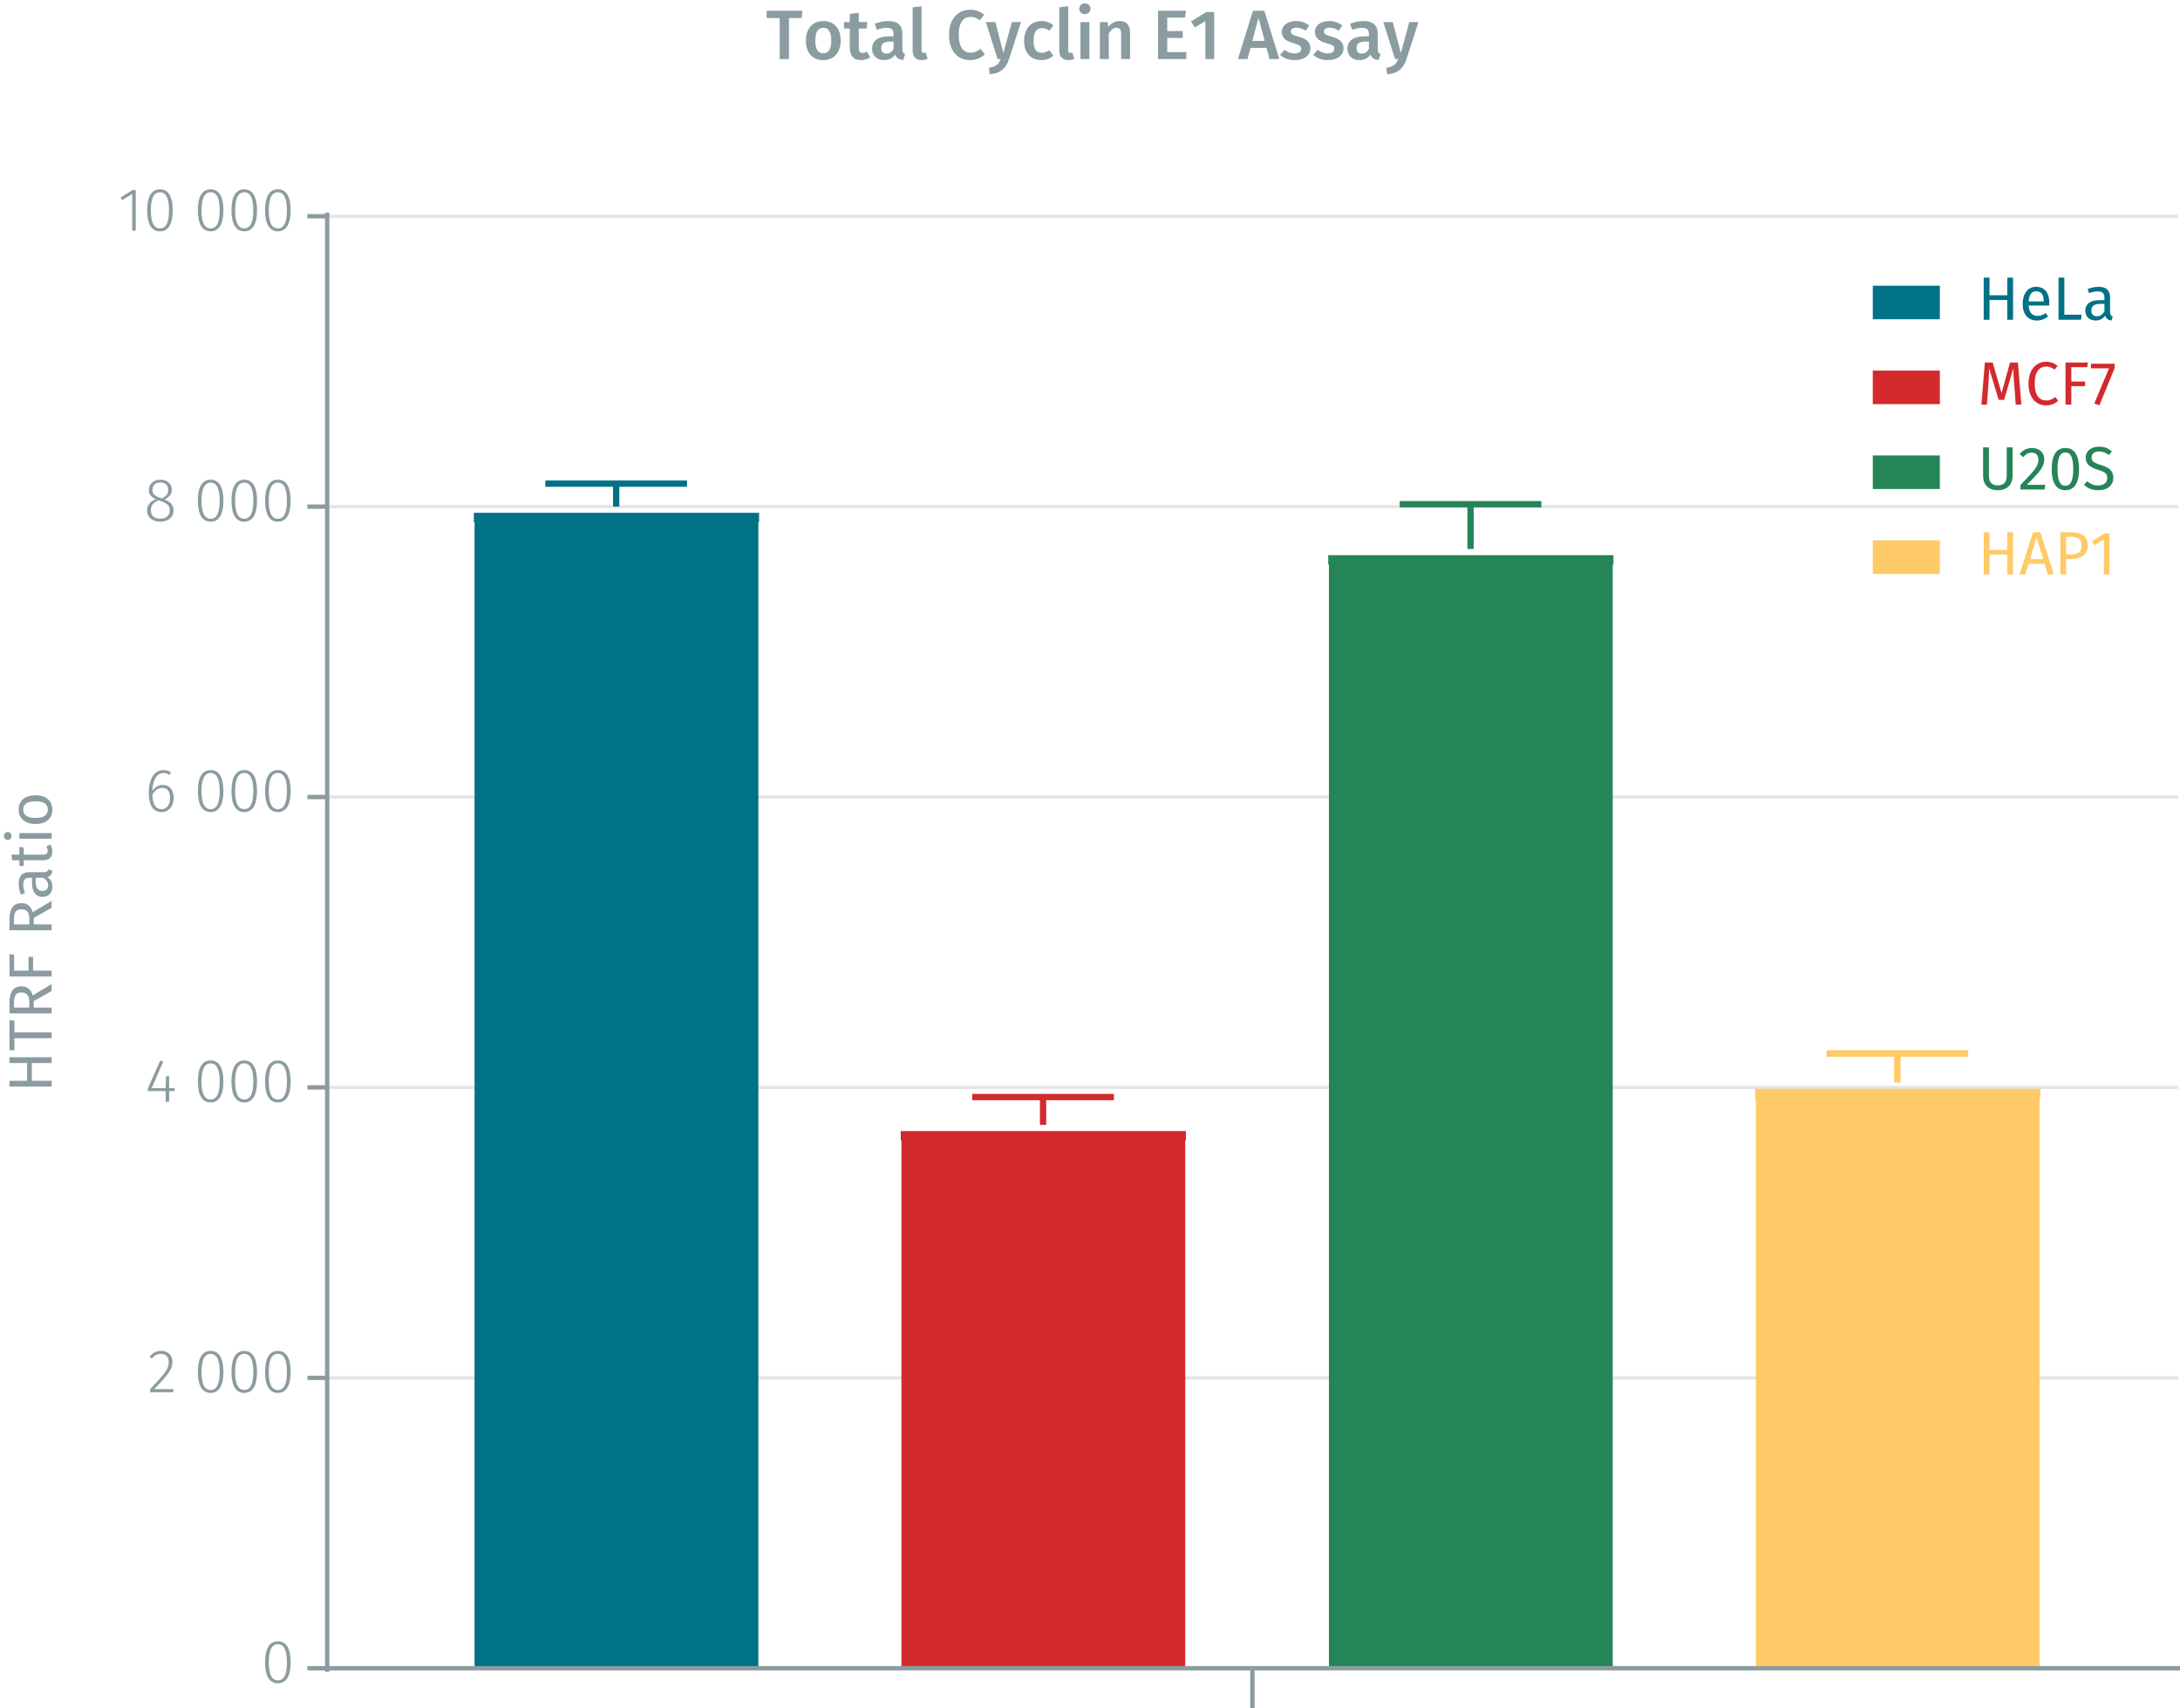 <?xml version="1.0" encoding="UTF-8"?><svg id="Calque_1" xmlns="http://www.w3.org/2000/svg" viewBox="0 0 499.242 391.244"><line x1="74.933" y1="315.59" x2="498.829" y2="315.59" fill="none" stroke="#e5e5e5" stroke-miterlimit="10" stroke-width=".75"/><line x1="74.933" y1="249.058" x2="498.829" y2="249.058" fill="none" stroke="#e5e5e5" stroke-miterlimit="10" stroke-width=".75"/><line x1="74.933" y1="182.55" x2="498.829" y2="182.55" fill="none" stroke="#e5e5e5" stroke-miterlimit="10" stroke-width=".75"/><line x1="74.933" y1="116.041" x2="498.829" y2="116.041" fill="none" stroke="#e5e5e5" stroke-miterlimit="10" stroke-width=".75"/><line x1="74.933" y1="49.532" x2="498.829" y2="49.532" fill="none" stroke="#e5e5e5" stroke-miterlimit="10" stroke-width=".75"/><polyline points="403.179 382.099 403.179 250.444 401.942 250.444 467.242 250.444 466.005 250.444 466.005 382.099" fill="#fdca67" stroke="#fdca67" stroke-miterlimit="1.5" stroke-width="2.16"/><polyline points="305.418 128.234 305.418 382.099 368.255 382.099 368.255 128.234 305.418 128.234" fill="#268557" fill-rule="evenodd"/><polyline points="305.418 382.099 305.418 128.234 304.18 128.234 369.492 128.234 368.255 128.234 368.255 382.099" fill="none" stroke="#268557" stroke-miterlimit="1.5" stroke-width="2.16"/><polyline points="207.519 260.143 207.519 382.099 270.356 382.099 270.356 260.143 207.519 260.143" fill="#d32a2e" fill-rule="evenodd"/><polyline points="207.519 382.099 207.519 260.143 206.281 260.143 271.593 260.143 270.356 260.143 270.356 382.099" fill="none" stroke="#d32a2e" stroke-miterlimit="1.5" stroke-width="2.16"/><polyline points="109.758 118.535 109.758 382.099 172.594 382.099 172.594 118.535 109.758 118.535" fill="#007286" fill-rule="evenodd"/><polyline points="109.758 382.099 109.758 118.535 108.52 118.535 173.832 118.535 172.594 118.535 172.594 382.099" fill="none" stroke="#007286" stroke-miterlimit="1.5" stroke-width="2.16"/><path d="m286.818,391.244v-9.145m-212.298,0h424.721" fill="none" stroke="#8b9ca0" stroke-miterlimit="10"/><path d="m66.565,380.745c0,3.151-1.022,4.805-2.928,4.805-1.919,0-2.928-1.667-2.928-4.818s1.009-4.805,2.928-4.805,2.928,1.652,2.928,4.818Zm-5.015-.014c0,2.871.742,4.146,2.087,4.146s2.073-1.261,2.073-4.132-.729-4.146-2.073-4.146c-1.331,0-2.087,1.261-2.087,4.133Z" fill="#8b9ca0"/><path d="m39.488,311.868c0,1.849-1.037,3.012-4.161,6.303h4.413l-.112.715h-5.252v-.687c3.459-3.684,4.272-4.65,4.272-6.289,0-1.106-.7-1.808-1.765-1.808-.896,0-1.513.379-2.087,1.065l-.56-.421c.742-.896,1.569-1.33,2.689-1.33,1.597,0,2.563,1.05,2.563,2.451Z" fill="#8b9ca0"/><path d="m51.165,314.235c0,3.151-1.022,4.805-2.928,4.805-1.919,0-2.928-1.667-2.928-4.818s1.009-4.805,2.928-4.805,2.928,1.652,2.928,4.818Zm-5.015-.014c0,2.871.742,4.146,2.087,4.146s2.073-1.261,2.073-4.132-.729-4.146-2.073-4.146c-1.331,0-2.087,1.261-2.087,4.133Z" fill="#8b9ca0"/><path d="m58.864,314.235c0,3.151-1.022,4.805-2.928,4.805-1.919,0-2.928-1.667-2.928-4.818s1.009-4.805,2.928-4.805,2.928,1.652,2.928,4.818Zm-5.015-.014c0,2.871.742,4.146,2.087,4.146s2.073-1.261,2.073-4.132-.729-4.146-2.073-4.146c-1.331,0-2.087,1.261-2.087,4.133Z" fill="#8b9ca0"/><path d="m66.564,314.235c0,3.151-1.022,4.805-2.928,4.805-1.919,0-2.928-1.667-2.928-4.818s1.009-4.805,2.928-4.805,2.928,1.652,2.928,4.818Zm-5.015-.014c0,2.871.742,4.146,2.087,4.146s2.073-1.261,2.073-4.132-.729-4.146-2.073-4.146c-1.331,0-2.087,1.261-2.087,4.133Z" fill="#8b9ca0"/><path d="m39.993,249.903h-1.261v2.451h-.798v-2.451h-4.076v-.603l2.844-6.415.686.279-2.661,6.065h3.208l.098-2.731h.7v2.731h1.261v.673Z" fill="#8b9ca0"/><path d="m51.165,247.704c0,3.151-1.022,4.805-2.928,4.805-1.919,0-2.928-1.667-2.928-4.818s1.009-4.805,2.928-4.805,2.928,1.652,2.928,4.818Zm-5.015-.014c0,2.871.742,4.146,2.087,4.146s2.073-1.261,2.073-4.132-.729-4.146-2.073-4.146c-1.331,0-2.087,1.261-2.087,4.133Z" fill="#8b9ca0"/><path d="m58.864,247.704c0,3.151-1.022,4.805-2.928,4.805-1.919,0-2.928-1.667-2.928-4.818s1.009-4.805,2.928-4.805,2.928,1.652,2.928,4.818Zm-5.015-.014c0,2.871.742,4.146,2.087,4.146s2.073-1.261,2.073-4.132-.729-4.146-2.073-4.146c-1.331,0-2.087,1.261-2.087,4.133Z" fill="#8b9ca0"/><path d="m66.564,247.704c0,3.151-1.022,4.805-2.928,4.805-1.919,0-2.928-1.667-2.928-4.818s1.009-4.805,2.928-4.805,2.928,1.652,2.928,4.818Zm-5.015-.014c0,2.871.742,4.146,2.087,4.146s2.073-1.261,2.073-4.132-.729-4.146-2.073-4.146c-1.331,0-2.087,1.261-2.087,4.133Z" fill="#8b9ca0"/><path d="m39.769,182.709c0,2.045-1.177,3.292-2.746,3.292-2.171,0-2.956-1.905-2.956-4.356,0-3.25,1.275-5.267,3.362-5.267.714,0,1.247.21,1.737.546l-.351.561c-.434-.28-.868-.435-1.4-.435-1.555,0-2.465,1.709-2.521,4.104.588-.854,1.387-1.373,2.395-1.373,1.345,0,2.479.938,2.479,2.928Zm-.826.028c0-1.625-.757-2.283-1.765-2.283-.966,0-1.751.616-2.283,1.54.056,2.073.645,3.334,2.129,3.334,1.261,0,1.919-1.078,1.919-2.591Z" fill="#8b9ca0"/><path d="m51.165,181.196c0,3.151-1.022,4.805-2.928,4.805-1.919,0-2.928-1.667-2.928-4.818s1.009-4.805,2.928-4.805,2.928,1.652,2.928,4.818Zm-5.015-.014c0,2.871.742,4.146,2.087,4.146s2.073-1.261,2.073-4.132-.729-4.146-2.073-4.146c-1.331,0-2.087,1.261-2.087,4.133Z" fill="#8b9ca0"/><path d="m58.864,181.196c0,3.151-1.022,4.805-2.928,4.805-1.919,0-2.928-1.667-2.928-4.818s1.009-4.805,2.928-4.805,2.928,1.652,2.928,4.818Zm-5.015-.014c0,2.871.742,4.146,2.087,4.146s2.073-1.261,2.073-4.132-.729-4.146-2.073-4.146c-1.331,0-2.087,1.261-2.087,4.133Z" fill="#8b9ca0"/><path d="m66.564,181.196c0,3.151-1.022,4.805-2.928,4.805-1.919,0-2.928-1.667-2.928-4.818s1.009-4.805,2.928-4.805,2.928,1.652,2.928,4.818Zm-5.015-.014c0,2.871.742,4.146,2.087,4.146s2.073-1.261,2.073-4.132-.729-4.146-2.073-4.146c-1.331,0-2.087,1.261-2.087,4.133Z" fill="#8b9ca0"/><path d="m39.741,116.914c0,1.555-1.26,2.577-3.053,2.577-1.821,0-2.998-1.051-2.998-2.563,0-1.232.729-2.087,2.003-2.592-1.093-.49-1.597-1.106-1.597-2.143,0-1.499,1.275-2.325,2.62-2.325,1.331,0,2.633.771,2.633,2.311,0,.995-.546,1.64-1.681,2.228,1.387.561,2.073,1.261,2.073,2.508Zm-.854,0c0-1.135-.603-1.598-2.073-2.144l-.477-.183c-1.247.491-1.793,1.219-1.793,2.34,0,1.219.869,1.877,2.157,1.877,1.303,0,2.186-.687,2.186-1.891Zm-2.255-2.9l.434.154c1.022-.546,1.471-1.093,1.471-1.961,0-1.078-.742-1.695-1.821-1.695-1.037,0-1.807.603-1.807,1.695,0,.91.477,1.345,1.723,1.807Z" fill="#8b9ca0"/><path d="m51.165,114.687c0,3.151-1.022,4.805-2.928,4.805-1.919,0-2.928-1.667-2.928-4.818s1.009-4.805,2.928-4.805,2.928,1.652,2.928,4.818Zm-5.015-.014c0,2.871.742,4.146,2.087,4.146s2.073-1.261,2.073-4.132-.729-4.146-2.073-4.146c-1.331,0-2.087,1.261-2.087,4.133Z" fill="#8b9ca0"/><path d="m58.865,114.687c0,3.151-1.022,4.805-2.928,4.805-1.919,0-2.928-1.667-2.928-4.818s1.009-4.805,2.928-4.805,2.928,1.652,2.928,4.818Zm-5.015-.014c0,2.871.742,4.146,2.087,4.146s2.073-1.261,2.073-4.132-.729-4.146-2.073-4.146c-1.331,0-2.087,1.261-2.087,4.133Z" fill="#8b9ca0"/><path d="m66.564,114.687c0,3.151-1.022,4.805-2.928,4.805-1.919,0-2.928-1.667-2.928-4.818s1.009-4.805,2.928-4.805,2.928,1.652,2.928,4.818Zm-5.015-.014c0,2.871.742,4.146,2.087,4.146s2.073-1.261,2.073-4.132-.729-4.146-2.073-4.146c-1.331,0-2.087,1.261-2.087,4.133Z" fill="#8b9ca0"/><path d="m31.088,52.829h-.812v-8.419l-2.297,1.429-.378-.602,2.787-1.724h.701v9.315Z" fill="#8b9ca0"/><path d="m39.559,48.179c0,3.151-1.022,4.805-2.928,4.805-1.919,0-2.928-1.667-2.928-4.818s1.009-4.805,2.928-4.805,2.928,1.652,2.928,4.818Zm-5.015-.014c0,2.871.742,4.146,2.087,4.146s2.073-1.261,2.073-4.132-.729-4.146-2.073-4.146c-1.331,0-2.087,1.261-2.087,4.133Z" fill="#8b9ca0"/><path d="m51.165,48.179c0,3.151-1.022,4.805-2.928,4.805-1.919,0-2.928-1.667-2.928-4.818s1.009-4.805,2.928-4.805,2.928,1.652,2.928,4.818Zm-5.015-.014c0,2.871.742,4.146,2.087,4.146s2.073-1.261,2.073-4.132-.729-4.146-2.073-4.146c-1.331,0-2.087,1.261-2.087,4.133Z" fill="#8b9ca0"/><path d="m58.865,48.179c0,3.151-1.022,4.805-2.928,4.805-1.919,0-2.928-1.667-2.928-4.818s1.009-4.805,2.928-4.805,2.928,1.652,2.928,4.818Zm-5.015-.014c0,2.871.742,4.146,2.087,4.146s2.073-1.261,2.073-4.132-.729-4.146-2.073-4.146c-1.331,0-2.087,1.261-2.087,4.133Z" fill="#8b9ca0"/><path d="m66.564,48.179c0,3.151-1.022,4.805-2.928,4.805-1.919,0-2.928-1.667-2.928-4.818s1.009-4.805,2.928-4.805,2.928,1.652,2.928,4.818Zm-5.015-.014c0,2.871.742,4.146,2.087,4.146s2.073-1.261,2.073-4.132-.729-4.146-2.073-4.146c-1.331,0-2.087,1.261-2.087,4.133Z" fill="#8b9ca0"/><path d="m74.933,49.532h-4.537m4.537,66.509h-4.537m4.537,66.509h-4.537m4.537,66.509h-4.537m4.537,66.532h-4.537m4.537,66.509h-4.537m4.537.831V48.701" fill="none" stroke="#8b9ca0" stroke-miterlimit="10"/><polyline points="418.293 241.299 450.742 241.299 434.517 241.299 434.517 247.95" fill="none" stroke="#ffca67" stroke-miterlimit="10" stroke-width="1.5"/><polyline points="320.543 115.487 352.992 115.487 336.768 115.487 336.768 125.74" fill="none" stroke="#268557" stroke-miterlimit="1.5" stroke-width="1.44"/><polyline points="222.644 251.275 255.093 251.275 238.869 251.275 238.869 257.649" fill="none" stroke="#d32a2e" stroke-miterlimit="1.5" stroke-width="1.44"/><polyline points="124.882 110.776 157.332 110.776 141.107 110.776 141.107 116.041" fill="none" stroke="#007286" stroke-miterlimit="1.5" stroke-width="1.44"/><path d="m183.564,4.147h-2.881v9.38h-2.129V4.147h-2.978v-1.681h8.211l-.224,1.681Z" fill="#8b9ca0"/><path d="m192.525,9.286c0,2.673-1.489,4.481-3.986,4.481s-3.985-1.696-3.985-4.481c0-2.657,1.488-4.466,4.001-4.466,2.497,0,3.97,1.696,3.97,4.466Zm-5.811,0c0,2.032.625,2.929,1.825,2.929s1.825-.912,1.825-2.929-.624-2.913-1.809-2.913c-1.201,0-1.841.912-1.841,2.913Z" fill="#8b9ca0"/><path d="m199.292,13.127c-.608.433-1.376.641-2.129.641-1.665-.016-2.545-.96-2.545-2.769v-4.466h-1.329v-1.473h1.329v-1.873l2.049-.24v2.113h1.969l-.208,1.473h-1.761v4.417c0,.833.272,1.169.896,1.169.32,0,.641-.096,1.009-.305l.72,1.312Z" fill="#8b9ca0"/><path d="m207.293,12.375l-.433,1.36c-.944-.08-1.552-.399-1.873-1.232-.608.896-1.521,1.265-2.545,1.265-1.681,0-2.721-1.072-2.721-2.609,0-1.84,1.376-2.833,3.841-2.833h1.073v-.479c0-1.104-.496-1.473-1.584-1.473-.577,0-1.393.16-2.257.448l-.464-1.393c1.04-.4,2.113-.608,3.057-.608,2.273,0,3.265,1.04,3.265,2.913v3.554c0,.688.224.928.641,1.088Zm-2.657-1.137v-1.712h-.849c-1.328,0-1.984.479-1.984,1.473,0,.815.416,1.28,1.2,1.28.705,0,1.249-.368,1.633-1.041Z" fill="#8b9ca0"/><path d="m209.001,11.591V1.667l2.049-.225v10.084c0,.4.128.593.48.593.176,0,.336-.032.464-.08l.448,1.44c-.352.16-.849.288-1.376.288-1.297,0-2.065-.784-2.065-2.177Z" fill="#8b9ca0"/><path d="m225.404,3.396l-1.072,1.248c-.64-.512-1.296-.784-2.049-.784-1.537,0-2.721,1.121-2.721,4.114,0,2.913,1.152,4.098,2.721,4.098.96,0,1.617-.416,2.257-.896l.993,1.248c-.672.688-1.825,1.345-3.33,1.345-2.865,0-4.866-2.032-4.866-5.794,0-3.714,2.113-5.747,4.834-5.747,1.408,0,2.321.417,3.233,1.169Z" fill="#8b9ca0"/><path d="m231.067,13.56c-.64,1.984-1.889,3.266-4.402,3.457l-.208-1.488c1.681-.256,2.225-.8,2.705-2.001h-.704l-2.689-8.467h2.177l1.841,7.106,1.92-7.106h2.113l-2.753,8.499Z" fill="#8b9ca0"/><path d="m241.228,5.812l-.913,1.232c-.56-.416-1.072-.608-1.712-.608-1.185,0-1.905.864-1.905,2.897,0,2.049.752,2.769,1.905,2.769.64,0,1.088-.208,1.712-.607l.913,1.296c-.769.625-1.649.977-2.737.977-2.449,0-3.969-1.696-3.969-4.401s1.521-4.546,3.954-4.546c1.104,0,1.953.304,2.753.992Z" fill="#8b9ca0"/><path d="m242.585,11.591V1.667l2.049-.225v10.084c0,.4.128.593.48.593.176,0,.336-.032.464-.08l.448,1.44c-.352.16-.849.288-1.376.288-1.297,0-2.065-.784-2.065-2.177Z" fill="#8b9ca0"/><path d="m249.738,2.019c0,.688-.528,1.232-1.296,1.232-.752,0-1.281-.544-1.281-1.232,0-.704.528-1.248,1.281-1.248.768,0,1.296.544,1.296,1.248Zm-.256,11.509h-2.049V5.061h2.049v8.467Z" fill="#8b9ca0"/><path d="m258.796,7.397v6.13h-2.049v-5.811c0-1.056-.4-1.36-1.041-1.36-.736,0-1.28.496-1.776,1.281v5.89h-2.049V5.061h1.776l.16,1.104c.656-.849,1.505-1.345,2.577-1.345,1.521,0,2.401.96,2.401,2.577Z" fill="#8b9ca0"/><path d="m271.388,4.036h-4.082v3.089h3.554v1.568h-3.554v3.25h4.37v1.584h-6.483V2.467h6.419l-.224,1.569Z" fill="#8b9ca0"/><path d="m278.059,13.527h-2.017V4.82l-2.401,1.456-.896-1.376,3.505-2.146h1.809v10.772Z" fill="#8b9ca0"/><path d="m290.043,10.967h-3.665l-.688,2.561h-2.193l3.441-11.061h2.609l3.426,11.061h-2.241l-.688-2.561Zm-.416-1.601l-1.425-5.282-1.408,5.282h2.833Z" fill="#8b9ca0"/><path d="m299.82,5.828l-.801,1.201c-.704-.448-1.376-.688-2.128-.688-.816,0-1.281.336-1.281.849,0,.56.336.815,1.777,1.216,1.729.465,2.705,1.169,2.705,2.673,0,1.761-1.633,2.689-3.569,2.689-1.457,0-2.594-.496-3.378-1.2l1.024-1.152c.656.496,1.44.832,2.305.832.913,0,1.505-.384,1.505-1.024,0-.704-.336-.929-1.921-1.377-1.744-.479-2.513-1.312-2.513-2.561,0-1.408,1.297-2.465,3.266-2.465,1.216,0,2.208.384,3.009,1.008Z" fill="#8b9ca0"/><path d="m307.404,5.828l-.801,1.201c-.704-.448-1.376-.688-2.128-.688-.816,0-1.281.336-1.281.849,0,.56.336.815,1.777,1.216,1.729.465,2.705,1.169,2.705,2.673,0,1.761-1.633,2.689-3.569,2.689-1.457,0-2.594-.496-3.378-1.2l1.024-1.152c.656.496,1.44.832,2.305.832.913,0,1.505-.384,1.505-1.024,0-.704-.336-.929-1.921-1.377-1.744-.479-2.513-1.312-2.513-2.561,0-1.408,1.297-2.465,3.266-2.465,1.216,0,2.208.384,3.009,1.008Z" fill="#8b9ca0"/><path d="m316.157,12.375l-.433,1.36c-.944-.08-1.553-.399-1.873-1.232-.608.896-1.521,1.265-2.545,1.265-1.681,0-2.721-1.072-2.721-2.609,0-1.84,1.376-2.833,3.841-2.833h1.073v-.479c0-1.104-.496-1.473-1.585-1.473-.576,0-1.393.16-2.257.448l-.464-1.393c1.04-.4,2.112-.608,3.057-.608,2.273,0,3.266,1.04,3.266,2.913v3.554c0,.688.224.928.641,1.088Zm-2.657-1.137v-1.712h-.849c-1.328,0-1.984.479-1.984,1.473,0,.815.416,1.28,1.2,1.28.704,0,1.248-.368,1.633-1.041Z" fill="#8b9ca0"/><path d="m322.09,13.56c-.64,1.984-1.889,3.266-4.401,3.457l-.208-1.488c1.681-.256,2.225-.8,2.705-2.001h-.704l-2.689-8.467h2.177l1.841,7.106,1.921-7.106h2.113l-2.754,8.499Z" fill="#8b9ca0"/><path d="m7.299,243.481v4.062h4.524v1.331H2.172v-1.331h4.034v-4.062H2.172v-1.331h9.651v1.331h-4.524Z" fill="#8b9ca0"/><path d="m3.307,233.793v2.676h8.517v1.33H3.307v2.746h-1.135v-6.893l1.135.141Z" fill="#8b9ca0"/><path d="m7.733,229.287v1.498h4.09v1.331H2.172v-2.535c0-2.409.925-3.67,2.731-3.67,1.359,0,2.171.7,2.592,2.087l4.328-2.605v1.583l-4.09,2.312Zm-1.022.154c0-1.346-.505-2.115-1.808-2.115-1.204,0-1.694.686-1.694,2.269v1.19h3.502v-1.344Z" fill="#8b9ca0"/><path d="m2.172,223.646v-5.127l1.064.154v3.642h3.292v-3.151h1.051v3.151h4.244v1.331H2.172Z" fill="#8b9ca0"/><path d="m7.733,210.232v1.499h4.09v1.331H2.172v-2.535c0-2.41.925-3.67,2.731-3.67,1.359,0,2.171.699,2.592,2.086l4.328-2.605v1.584l-4.09,2.311Zm-1.022.154c0-1.345-.505-2.115-1.808-2.115-1.204,0-1.694.687-1.694,2.27v1.19h3.502v-1.345Z" fill="#8b9ca0"/><path d="m11.095,199.144l.896.294c-.084.742-.378,1.219-1.106,1.443.771.518,1.106,1.303,1.106,2.199,0,1.471-.91,2.353-2.228,2.353-1.582,0-2.437-1.19-2.437-3.249v-1.135h-.547c-1.064,0-1.456.518-1.456,1.541,0,.546.14,1.232.392,1.988l-.938.322c-.336-.91-.504-1.723-.504-2.549,0-1.779.91-2.592,2.451-2.592h3.376c.645,0,.854-.238.994-.616Zm-1.219,1.905h-1.694v.967c0,1.357.504,2.045,1.513,2.045.868,0,1.33-.435,1.33-1.275,0-.756-.378-1.316-1.148-1.736Z" fill="#8b9ca0"/><path d="m11.487,193.391c.336.49.504,1.022.504,1.652,0,1.247-.729,1.99-2.101,1.99h-4.455v1.288h-.994v-1.288h-1.667l-.154-1.289h1.821v-1.752l.994.141v1.611h4.398c.742,0,1.093-.238,1.093-.883,0-.322-.098-.616-.294-.98l.854-.49Z" fill="#8b9ca0"/><path d="m1.78,190.564c.49,0,.868.363.868.91,0,.532-.378.896-.868.896-.505,0-.883-.364-.883-.896,0-.547.378-.91.883-.91Zm10.043.252v1.289h-7.382v-1.289h7.382Z" fill="#8b9ca0"/><path d="m8.125,182.148c2.283,0,3.866,1.204,3.866,3.291,0,2.102-1.513,3.292-3.852,3.292-2.283,0-3.866-1.204-3.866-3.306s1.513-3.277,3.852-3.277Zm.015,5.196c1.919,0,2.815-.673,2.815-1.905s-.896-1.904-2.83-1.904c-1.919,0-2.815.672-2.815,1.891,0,1.232.896,1.919,2.83,1.919Z" fill="#8b9ca0"/><path d="m459.681,68.716h-4.062v4.524h-1.331v-9.651h1.331v4.034h4.062v-4.034h1.33v9.651h-1.33v-4.524Z" fill="#007286"/><path d="m469.285,69.99h-4.707c.126,1.709.925,2.367,1.989,2.367.729,0,1.274-.196,1.919-.645l.561.771c-.729.574-1.555.925-2.577.925-2.06,0-3.264-1.443-3.264-3.782,0-2.297,1.162-3.937,3.067-3.937,1.989,0,3.039,1.387,3.039,3.643,0,.252-.014.49-.027.658Zm-1.247-1.036c0-1.443-.574-2.241-1.736-2.241-.98,0-1.625.686-1.724,2.325h3.46v-.084Z" fill="#007286"/><path d="m472.754,72.077h3.964l-.153,1.163h-5.142v-9.651h1.331v8.488Z" fill="#007286"/><path d="m483.844,72.512l-.294.896c-.742-.084-1.219-.378-1.443-1.106-.518.771-1.302,1.106-2.198,1.106-1.472,0-2.354-.91-2.354-2.228,0-1.583,1.19-2.438,3.25-2.438h1.134v-.546c0-1.064-.518-1.457-1.54-1.457-.547,0-1.233.141-1.989.393l-.322-.938c.91-.336,1.723-.505,2.549-.505,1.779,0,2.592.911,2.592,2.452v3.375c0,.645.238.854.616.995Zm-1.905-1.219v-1.695h-.966c-1.359,0-2.046.505-2.046,1.513,0,.869.435,1.331,1.275,1.331.756,0,1.316-.378,1.736-1.148Z" fill="#007286"/><polyline points="429.966 66.52 429.966 72.04 443.166 72.04 443.166 66.52 429.966 66.52" fill="#007286" fill-rule="evenodd"/><polyline points="429.966 73.12 429.966 66.52 428.886 66.52 444.246 66.52 443.166 66.52 443.166 73.12 443.166 72.04 429.966 72.04" fill="none" stroke="#007286" stroke-miterlimit="1.5" stroke-width="2.16"/><path d="m462.917,92.68h-1.289l-.336-4.356c-.126-1.513-.224-3.138-.238-3.936l-2.087,7.199h-1.246l-2.199-7.214c0,1.135-.07,2.634-.183,4.049l-.322,4.258h-1.261l.799-9.651h1.793l2.031,7.019,1.933-7.019h1.808l.798,9.651Z" fill="#d32a2e"/><path d="m471.231,83.813l-.729.854c-.603-.49-1.19-.715-1.863-.715-1.456,0-2.675.98-2.675,3.895,0,2.787,1.162,3.88,2.661,3.88.91,0,1.513-.393,2.059-.799l.659.841c-.532.546-1.457,1.078-2.76,1.078-2.339,0-4.034-1.751-4.034-5s1.821-4.987,4.006-4.987c1.219,0,1.905.337,2.676.953Z" fill="#d32a2e"/><path d="m473.02,83.028h5.127l-.154,1.065h-3.642v3.291h3.151v1.051h-3.151v4.244h-1.331v-9.651Z" fill="#d32a2e"/><path d="m484.292,84.275l-3.502,8.545-1.176-.393,3.375-8.068h-4.146v-1.051h5.448v.967Z" fill="#d32a2e"/><polyline points="429.966 85.96 429.966 91.48 443.166 91.48 443.166 85.96 429.966 85.96" fill="#d32a2e" fill-rule="evenodd"/><polyline points="429.966 92.56 429.966 85.96 428.886 85.96 444.246 85.96 443.166 85.96 443.166 92.56 443.166 91.48 429.966 91.48" fill="none" stroke="#d32a2e" stroke-miterlimit="1.5" stroke-width="2.16"/><path d="m460.9,109.024c0,1.919-1.219,3.264-3.391,3.264-2.199,0-3.361-1.345-3.361-3.264v-6.556h1.331v6.457c0,1.499.658,2.241,2.03,2.241,1.387,0,2.046-.742,2.046-2.241v-6.457h1.345v6.556Z" fill="#268557"/><path d="m468.164,105.172c0,1.751-1.12,2.998-3.991,5.869h4.216l-.154,1.079h-5.533v-1.022c3.307-3.446,4.118-4.343,4.118-5.869,0-.98-.63-1.556-1.54-1.556-.785,0-1.303.309-1.934,1.023l-.84-.673c.756-.938,1.667-1.415,2.843-1.415,1.724,0,2.815,1.106,2.815,2.563Z" fill="#268557"/><path d="m476.13,107.441c0,3.109-1.037,4.847-3.138,4.847s-3.138-1.737-3.138-4.847,1.036-4.833,3.138-4.833,3.138,1.737,3.138,4.833Zm-4.931,0c0,2.76.616,3.824,1.793,3.824,1.162,0,1.793-1.064,1.793-3.824,0-2.745-.631-3.811-1.793-3.811-1.177,0-1.793,1.065-1.793,3.811Z" fill="#268557"/><path d="m483.663,103.421l-.729.812c-.729-.588-1.4-.84-2.199-.84-.967,0-1.736.448-1.736,1.372,0,.812.378,1.205,2.114,1.737,1.541.477,2.858,1.078,2.858,2.928,0,1.681-1.275,2.857-3.446,2.857-1.387,0-2.479-.462-3.277-1.247l.728-.812c.729.589,1.485.967,2.536.967,1.135,0,2.073-.561,2.073-1.723,0-.938-.448-1.359-2.088-1.863-1.877-.574-2.857-1.289-2.857-2.787,0-1.485,1.261-2.521,3.04-2.521,1.33,0,2.171.392,2.983,1.12Z" fill="#268557"/><polyline points="429.966 105.4 429.966 110.92 443.166 110.92 443.166 105.4 429.966 105.4" fill="#268557" fill-rule="evenodd"/><polyline points="429.966 112 429.966 105.4 428.886 105.4 444.246 105.4 443.166 105.4 443.166 112 443.166 110.92 429.966 110.92" fill="none" stroke="#268557" stroke-miterlimit="1.5" stroke-width="2.16"/><path d="m459.681,127.035h-4.062v4.524h-1.331v-9.651h1.331v4.034h4.062v-4.034h1.33v9.651h-1.33v-4.524Z" fill="#ffca67"/><path d="m468.22,129.137h-3.656l-.729,2.423h-1.345l3.096-9.651h1.681l3.082,9.651h-1.4l-.729-2.423Zm-.322-1.079l-1.499-5.043-1.513,5.043h3.012Z" fill="#ffca67"/><path d="m478.12,124.892c0,2.214-1.611,3.124-3.74,3.124h-1.219v3.544h-1.331v-9.651h2.536c2.325,0,3.754.953,3.754,2.983Zm-1.415.015c0-1.443-.925-1.961-2.354-1.961h-1.19v4.02h1.163c1.429,0,2.381-.42,2.381-2.059Z" fill="#ffca67"/><path d="m483.087,131.56h-1.289v-7.998l-2.185,1.33-.561-.91,2.899-1.793h1.135v9.371Z" fill="#ffca67"/><polyline points="429.966 131.44 429.966 124.84 428.886 124.84 444.246 124.84 443.166 124.84 443.166 131.44 443.166 130.36 429.966 130.36" fill="#fdca67" stroke="#fdca67" stroke-miterlimit="1.5" stroke-width="2.16"/></svg>